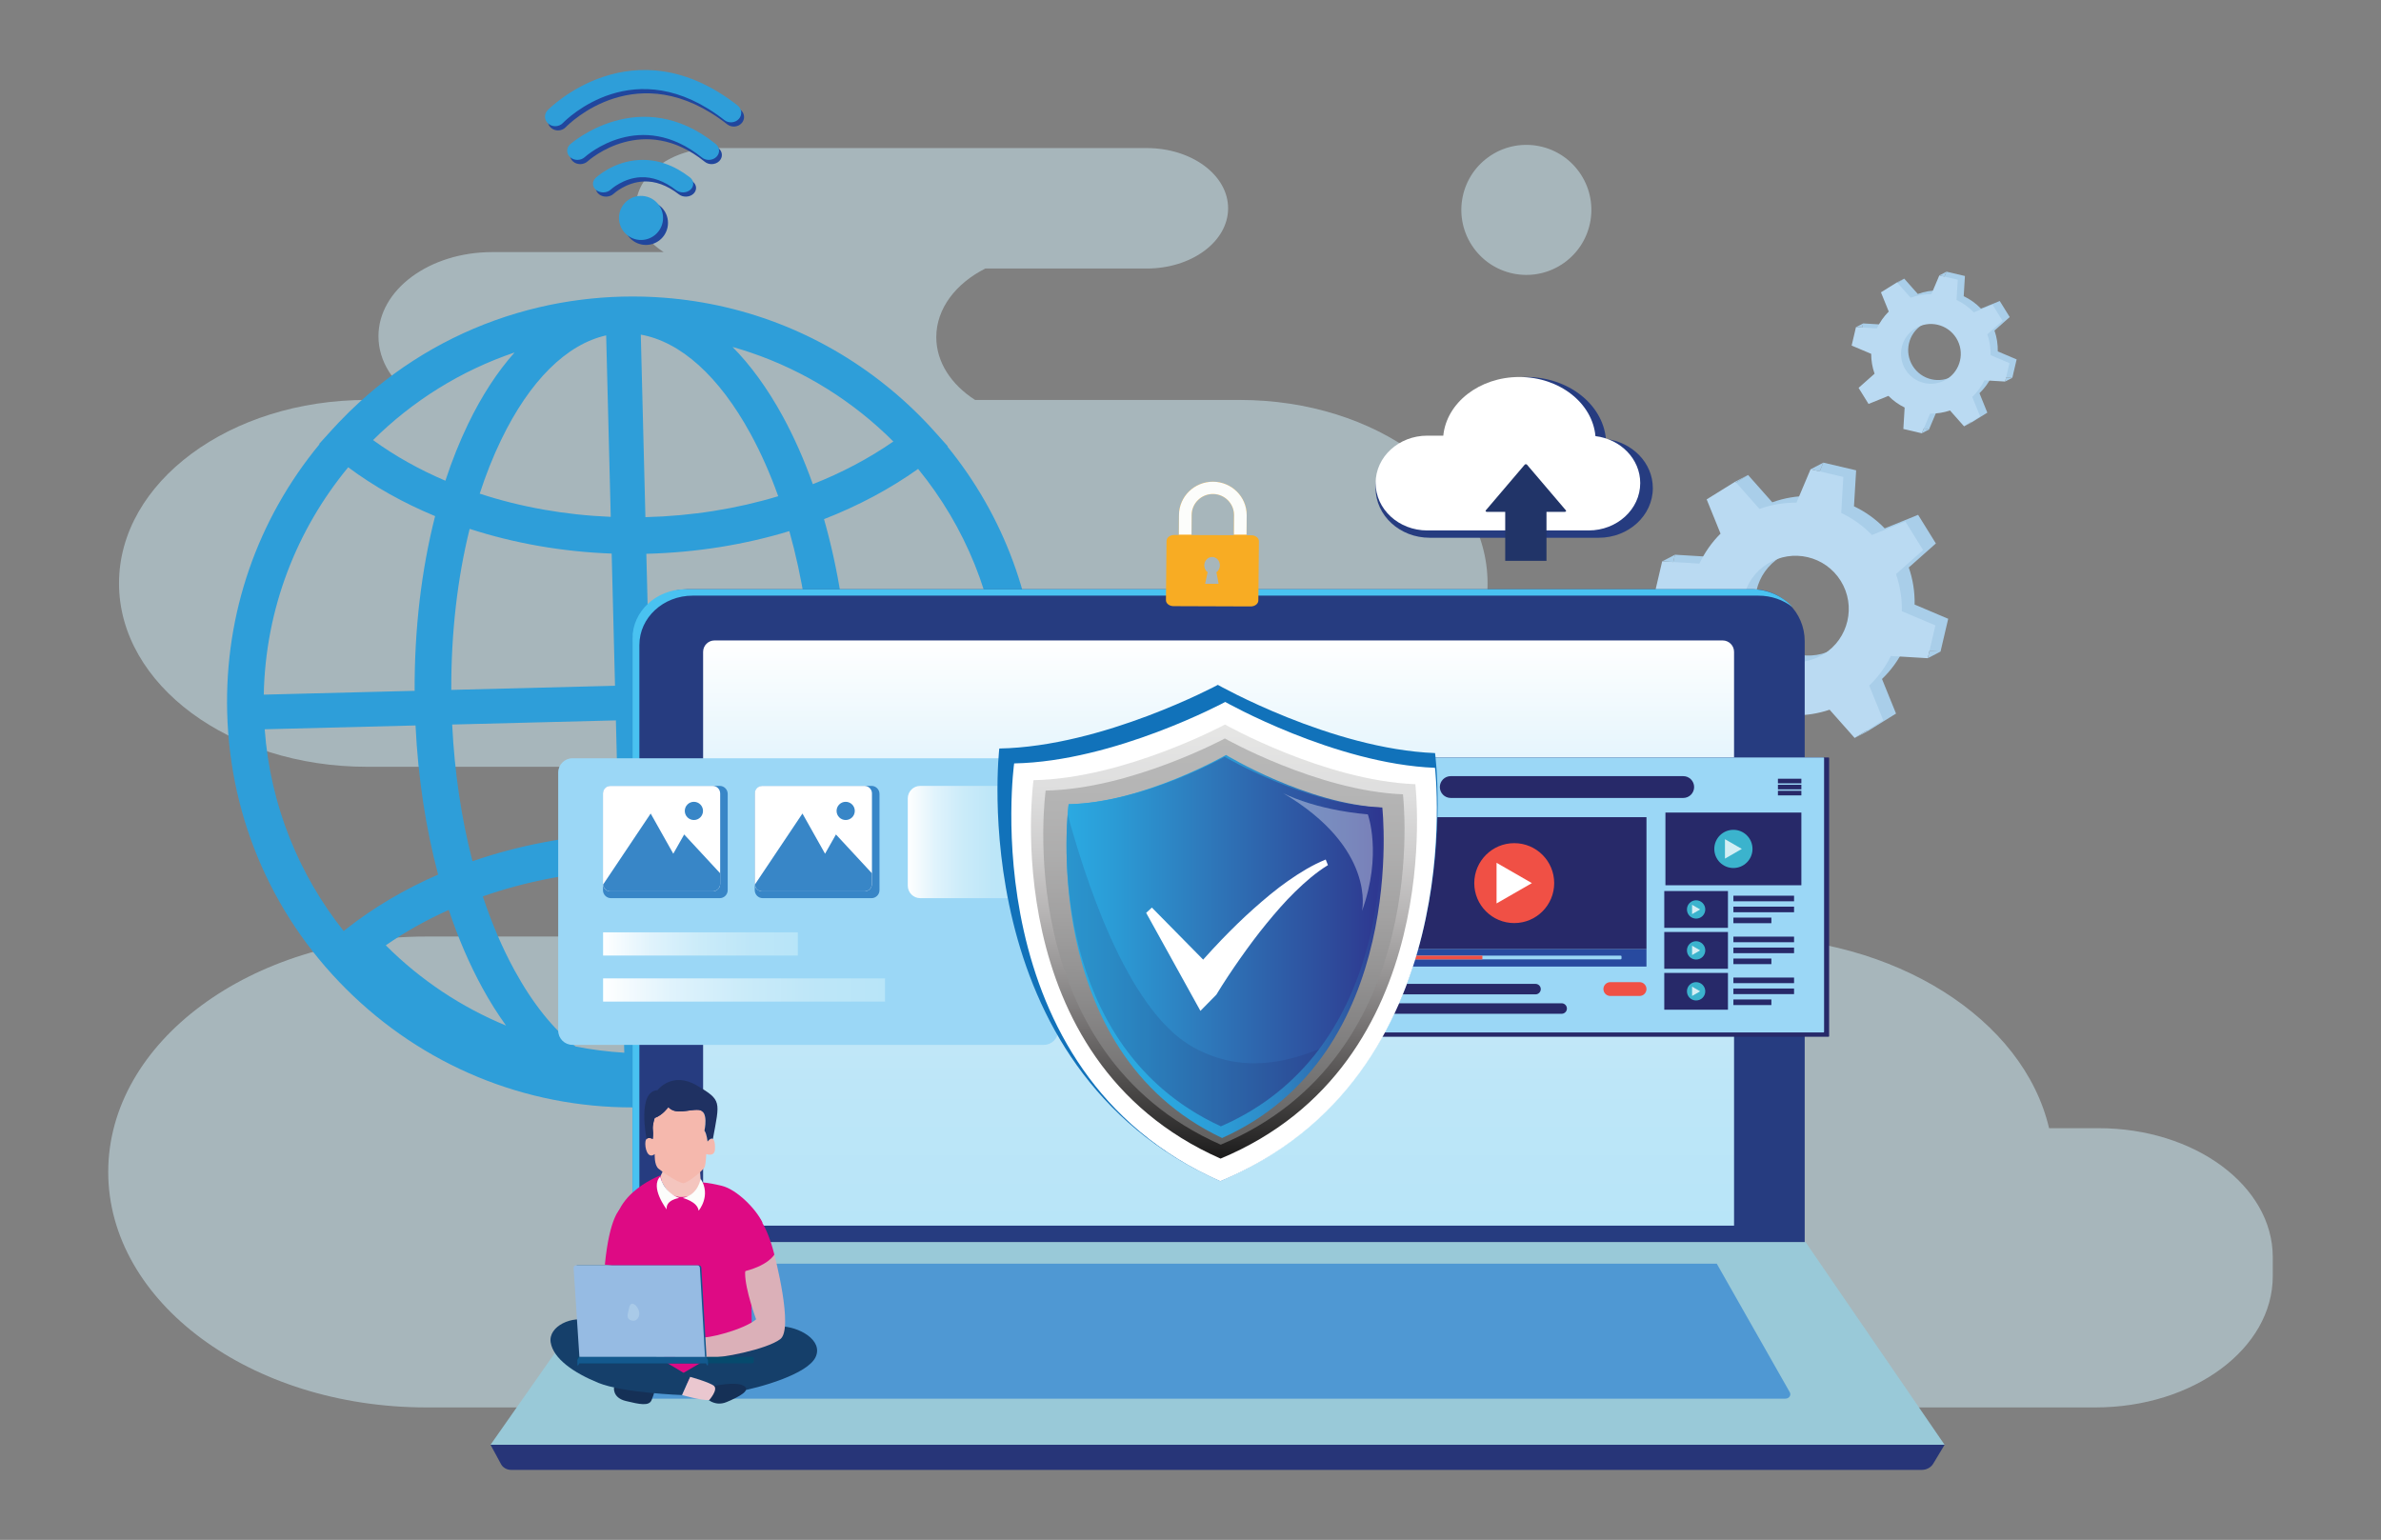 <svg xmlns="http://www.w3.org/2000/svg" xml:space="preserve" id="data-breach-prevention" width="2059.794" height="1332.176" x="0" y="0" enable-background="new 0 0 2000 2000" version="1.1" viewBox="-8.657 445.947 2059.794 1332.176">
  <rect x="-8.657" y="445.947" width="2059.794" height="1332.176" fill="#808080" stroke="none"/>
  <path fill="#a9cee9" d="M1647.67,968.95c0.23-10.74-1.41-21.59-5.05-32.06l23.44-20.79l-15.36-24.77l-28.89,11.72     c-7.77-8.04-16.8-14.45-26.59-19.09l1.87-31.14l-28.37-6.65l-12.21,28.88c-10.73-0.1-21.55,1.67-31.97,5.44l-20.95-23.64     l-24.76,15.36l12.01,29.62c-7.67,7.63-13.8,16.44-18.27,25.94l-32.23-1.94l-6.64,28.38l30.09,12.73     c-0.02,10.27,1.68,20.61,5.2,30.6l-24.61,21.82l15.36,24.77l30.61-12.42c7.36,7.46,15.84,13.47,24.98,17.94l-1.99,33l28.37,6.65     l12.8-30.29c10.28,0.15,20.65-1.43,30.67-4.83l21.65,24.44l24.76-15.36l-12.13-29.91c7.82-7.51,14.1-16.21,18.73-25.63     l31.89,1.92l6.64-28.38L1647.67,968.95z M1580.01,1006.15c-21.6,13.4-49.97,6.75-63.37-14.85c-13.4-21.61-6.76-49.99,14.84-63.39     c21.6-13.4,49.97-6.75,63.37,14.85C1608.26,964.37,1601.61,992.75,1580.01,1006.15z"></path>
  <path fill="#badaf2" d="M1636.61,974.69c0.23-10.74-1.41-21.59-5.05-32.06l23.44-20.79l-15.36-24.77l-28.89,11.72     c-7.77-8.04-16.8-14.45-26.59-19.09l1.87-31.14l-28.37-6.65l-12.21,28.89c-10.73-0.1-21.55,1.67-31.97,5.44l-20.95-23.64     l-24.76,15.36l12.01,29.62c-7.67,7.63-13.8,16.44-18.27,25.94l-32.23-1.94l-6.64,28.38l30.09,12.73     c-0.02,10.27,1.68,20.61,5.2,30.6l-24.61,21.82l15.36,24.77l30.61-12.42c7.36,7.46,15.84,13.47,24.98,17.94l-1.99,32.99     l28.37,6.65l12.8-30.29c10.28,0.15,20.65-1.43,30.67-4.83l21.65,24.44l24.76-15.36l-12.13-29.91     c7.82-7.51,14.1-16.21,18.73-25.64l31.89,1.92l6.64-28.38L1636.61,974.69z M1568.95,1011.9c-21.6,13.4-49.97,6.75-63.37-14.85     c-13.4-21.61-6.76-49.99,14.84-63.39c21.6-13.4,49.97-6.75,63.37,14.85C1597.19,970.11,1590.55,998.49,1568.95,1011.9z"></path>
  <polygon fill="#a9cee9" points="1429.29 931.59 1438.88 932.16 1440.36 925.84"></polygon>
  <polygon fill="#a9cee9" points="1557.67 851.92 1568.73 846.18 1565.52 853.76"></polygon>
  <polygon fill="#a9cee9" points="1492.54 862.6 1503.61 856.86 1493.18 863.33"></polygon>
  <polygon fill="#a9cee9" points="1530.67 1095.03 1541.74 1089.29 1533.88 1087.45"></polygon>
  <polygon fill="#a9cee9" points="1659.04 1015.37 1670.11 1009.62 1660.52 1009.04"></polygon>
  <polygon fill="#a9cee9" points="1595.8 1084.35 1606.86 1078.61 1606.22 1077.88"></polygon>
  <path fill="#a9cee9" d="M1719.61,749.94c0.13-6.03-0.79-12.13-2.84-18.01l13.17-11.68l-8.63-13.91l-16.23,6.59     c-4.36-4.52-9.44-8.12-14.94-10.73l1.05-17.5l-15.94-3.73l-6.86,16.23c-6.03-0.06-12.11,0.94-17.96,3.06l-11.77-13.28     l-13.91,8.63l6.75,16.64c-4.31,4.29-7.75,9.23-10.26,14.57l-18.11-1.09l-3.73,15.94l16.91,7.15c-0.01,5.77,0.95,11.58,2.92,17.19     l-13.82,12.26l8.63,13.91l17.2-6.98c4.14,4.19,8.9,7.57,14.03,10.08l-1.12,18.54l15.94,3.73l7.19-17.02     c5.77,0.08,11.6-0.8,17.23-2.71l12.16,13.73l13.91-8.63l-6.81-16.8c4.39-4.22,7.92-9.11,10.52-14.4l17.91,1.08l3.73-15.94     L1719.61,749.94z M1681.6,770.84c-12.13,7.53-28.07,3.79-35.6-8.34c-7.53-12.14-3.8-28.08,8.34-35.61     c12.13-7.53,28.07-3.79,35.6,8.34C1697.47,747.37,1693.74,763.31,1681.6,770.84z"></path>
  <path fill="#badaf2" d="M1713.4,753.17c0.13-6.03-0.79-12.13-2.84-18.01l13.17-11.68l-8.63-13.91l-16.23,6.59     c-4.36-4.52-9.44-8.12-14.94-10.73l1.05-17.5l-15.94-3.73l-6.86,16.23c-6.03-0.06-12.11,0.94-17.96,3.06l-11.77-13.28     l-13.91,8.63l6.75,16.64c-4.31,4.29-7.75,9.23-10.26,14.57l-18.11-1.09l-3.73,15.94l16.91,7.15c-0.01,5.77,0.94,11.58,2.92,17.19     l-13.83,12.26l8.63,13.91l17.2-6.98c4.14,4.19,8.9,7.57,14.03,10.08l-1.12,18.54l15.94,3.73l7.19-17.02     c5.77,0.08,11.6-0.8,17.23-2.71l12.16,13.73l13.91-8.63l-6.81-16.8c4.39-4.22,7.92-9.11,10.52-14.4l17.91,1.08l3.73-15.94     L1713.4,753.17z M1675.39,774.07c-12.13,7.53-28.07,3.79-35.6-8.34c-7.53-12.14-3.8-28.08,8.34-35.61     c12.13-7.53,28.07-3.79,35.6,8.34C1691.26,750.59,1687.52,766.54,1675.39,774.07z"></path>
  <polygon fill="#a9cee9" points="1596.93 728.95 1602.32 729.28 1603.15 725.73"></polygon>
  <polygon fill="#a9cee9" points="1669.05 684.2 1675.26 680.97 1673.46 685.23"></polygon>
  <polygon fill="#a9cee9" points="1632.46 690.2 1638.68 686.97 1632.82 690.61"></polygon>
  <polygon fill="#a9cee9" points="1653.89 820.77 1660.1 817.55 1655.69 816.51"></polygon>
  <polygon fill="#a9cee9" points="1726 776.02 1732.22 772.79 1726.83 772.47"></polygon>
  <polygon fill="#a9cee9" points="1690.47 814.77 1696.69 811.54 1696.33 811.14"></polygon>
  <g>
    <path fill="#ceecf7" d="M94.3,950.63L94.3,950.63c0-87.64,96-158.69,214.42-158.69h44.07c-20.84-13.35-34.05-33.06-34.05-55.07v0      c0-40.22,44.06-72.83,98.4-72.83h148.38c-14.74-9.39-24.11-23.27-24.11-38.79c0-28.28,30.98-51.21,69.19-51.21h372.77      c38.88,0,70.41,23.33,70.41,52.11c0,28.78-31.52,52.11-70.41,52.11H843.75c-25.61,12.93-42.43,34.7-42.43,59.37v0      c0,21.7,13.03,41.14,33.58,54.31h228.91c118.42,0,214.42,71.05,214.42,158.69l0,0c0,87.64-96,158.69-214.42,158.69h303.66      c54.79,0,99.21,32.87,99.21,73.42s-44.42,73.42-99.21,73.42h130.18c133.51,0,244.34,71.64,266.34,165.79h42.79      c83.25,0,150.73,49.94,150.73,111.55v16.48c0,62.71-68.69,113.55-153.43,113.55h-314.67H459.59h-99.4      c-152,0-275.22-91.19-275.22-203.69v0c0-112.49,123.22-203.69,275.22-203.69h487.96c-54.79,0-99.21-32.87-99.21-73.42      s44.42-73.42,99.21-73.42H308.72C190.3,1109.31,94.3,1038.27,94.3,950.63z" opacity=".5"></path>
    <circle cx="1311.79" cy="627.51" r="56.25" fill="#ceecf7" opacity=".5" transform="rotate(-35.783 1311.813 627.528)"></circle>
  </g>
  <path fill="#2e9ed9" d="M821.3,1260.78c45.96-62.36,69.83-137.74,67.84-216.43c-1.98-78.43-29.45-152.27-78.2-212.12l0.3-0.23   l-10.77-12.03c-1.18-1.32-2.36-2.62-3.56-3.93c-1.1-1.19-2.2-2.38-3.31-3.56c-0.77-0.82-1.55-1.63-2.33-2.44   c-1.46-1.51-2.92-3.02-4.4-4.5c-0.38-0.38-0.75-0.75-1.13-1.12c-1.7-1.69-3.41-3.35-5.13-5c-0.15-0.14-0.29-0.29-0.44-0.43   c-0.06-0.05-0.11-0.1-0.17-0.16c-1.85-1.75-3.71-3.48-5.59-5.18c-0.37-0.34-0.73-0.67-1.1-1c-1.71-1.54-3.43-3.06-5.16-4.56   c-0.64-0.56-1.28-1.11-1.93-1.66c-1.48-1.26-2.96-2.51-4.46-3.75c-1.06-0.87-2.12-1.73-3.18-2.59c-0.36-0.29-0.72-0.57-1.08-0.86   c-56.87-45.61-125.68-72.03-198.48-76.18c-0.25-0.02-0.5-0.03-0.74-0.05c-1.42-0.08-2.84-0.15-4.26-0.21   c-1.89-0.08-3.78-0.15-5.67-0.2c-0.88-0.02-1.77-0.04-2.65-0.06c-2.27-0.05-4.55-0.07-6.83-0.08c-0.46,0-0.92,0-1.38,0.01   c-2.58,0.01-5.17,0.04-7.76,0.1c-0.03,0-0.07,0-0.1,0c-2.99,0.08-5.97,0.19-8.95,0.34c-1.07,0.06-2.14,0.14-3.22,0.2   c-1.88,0.11-3.76,0.22-5.64,0.36c-1.38,0.11-2.76,0.24-4.14,0.36c-1.56,0.14-3.13,0.26-4.69,0.42c-1.45,0.15-2.89,0.32-4.33,0.48   c-1.5,0.17-3,0.33-4.49,0.52c-1.39,0.18-2.76,0.37-4.14,0.56c-1.57,0.21-3.14,0.42-4.7,0.66c-1.23,0.19-2.45,0.39-3.68,0.59   c-1.75,0.28-3.49,0.57-5.23,0.87c-0.99,0.18-1.98,0.37-2.97,0.55c-2.01,0.38-4.02,0.76-6.02,1.17c-0.68,0.14-1.37,0.29-2.05,0.43   c-2.36,0.5-4.72,1.02-7.07,1.57c-0.3,0.07-0.6,0.14-0.9,0.21c-51.54,12.13-99.49,35.77-140.74,69.58   c-0.06,0.05-0.12,0.09-0.17,0.14c-1.45,1.19-2.87,2.4-4.3,3.61c-0.85,0.72-1.71,1.42-2.54,2.15c-0.66,0.57-1.31,1.16-1.96,1.73   c-1.56,1.37-3.13,2.74-4.66,4.14c-0.03,0.03-0.06,0.05-0.09,0.08c-6.39,5.81-12.58,11.86-18.58,18.17   c-0.03,0.03-0.06,0.05-0.08,0.08c-1.05,1.1-2.07,2.23-3.1,3.34c-0.87,0.94-1.75,1.86-2.61,2.81l-0.13,0.15   c-0.08,0.08-0.15,0.17-0.23,0.25l-10.79,11.91l0.3,0.25c-53.81,65.15-82.03,146.55-79.87,231.84   c2.37,93.66,41.07,180.79,108.97,245.35c67.9,64.55,156.88,98.8,250.54,96.44c93.66-2.37,180.79-41.07,245.35-108.97   c8.04-8.46,15.61-17.24,22.7-26.32l6.56-7.25L821.3,1260.78z M631.22,747.92c0.71,0.22,1.41,0.42,2.12,0.64   c2.38,0.74,4.75,1.51,7.11,2.31c0.01,0,0.02,0.01,0.03,0.01c47.02,15.92,89.25,42.54,123.69,77.02   c-21.11,14.63-44.52,26.99-69.65,36.91c-7.53-21.14-16.29-40.94-26.19-59.03c-13.05-23.84-27.6-43.81-43.24-59.66   c0.32,0.09,0.64,0.17,0.96,0.26C627.78,746.88,629.5,747.4,631.22,747.92z M726.22,1034.08c-2.28-49.05-9.82-96.22-22.03-139.02   c29.48-11.46,56.87-26.02,81.4-43.45c40.44,49.46,66.4,111.32,71.15,179.18L726.22,1034.08z M705.82,1226.68   c25.38,10.19,48.84,22.95,69.65,38.08c-35.16,34.99-77.08,60.76-123.01,76.09c10.19-13.64,19.63-29.37,28.2-47.09   C690.58,1273.24,698.99,1250.72,705.82,1226.68z M652.11,1279.96c-16.27,33.66-35.61,58.77-56.68,74.23   c-11.2,1.55-22.55,2.52-34.02,2.9l-4.02-159.08c41.38,0.55,81.51,6.78,118.5,18.1C669.46,1239.07,661.51,1260.51,652.11,1279.96z    M325.09,1263.75c16.8-11.67,35.05-21.89,54.47-30.6c8.15,24.33,17.89,47,29.1,67.48c6.47,11.82,13.31,22.67,20.47,32.56   C390.57,1317.3,355.16,1293.85,325.09,1263.75z M436.47,1285.41c-10.59-19.34-19.77-40.84-27.43-63.99   c36.71-12.85,76.72-20.63,118.37-22.82l4,158.07c-14.21-0.86-28.27-2.66-42.09-5.37C470.28,1336.62,452.35,1314.42,436.47,1285.41z    M545.69,735.44c34.45,6.15,67.64,35.92,94.82,85.56c9.08,16.6,17.13,34.78,24.07,54.23c-35.98,10.9-74.76,17.1-114.9,18.11l0,0   L545.69,735.44z M515.73,736.09l3.97,156.99c-39.7-1.63-78.06-8.49-113.36-20.08c5.36-16.48,11.54-32.07,18.54-46.55   C449.62,775.26,481.45,743.79,515.73,736.09z M520.5,924.86l2.89,114.35l-141.65,3.58c-0.16-49.28,5.31-96.67,15.9-139.33   C436.04,915.93,477.6,923.27,520.5,924.86z M524.15,1069.17l2.47,97.74c-44.39,2.25-87.13,10.47-126.53,24.09   c-9.53-36.73-15.53-76.7-17.57-118.25L524.15,1069.17z M556.58,1166.3l-2.47-97.89l141.14-3.57c0.06,42.16-4.02,82.9-11.88,120.47   C643.62,1173.33,600.7,1166.78,556.58,1166.3z M553.35,1038.45l-2.87-113.41l0,0c43.13-1.09,84.88-7.81,123.71-19.62   c11.21,39.77,18.16,83.67,20.33,129.46L553.35,1038.45z M436.51,750.87c-14.83,16.62-28.35,37.3-40.18,61.78   c-7.41,15.34-13.98,31.81-19.68,49.17c-22.68-9.68-43.72-21.45-62.58-35.16C348.18,792.85,389.9,766.63,436.51,750.87z    M367.75,892.45c-11.83,46.33-17.93,97.77-17.71,151.14l-130.51,3.3c1.44-74.38,28.56-142.88,73.04-196.68   C315.04,866.92,340.36,881.09,367.75,892.45z M350.82,1073.55c2.19,45.29,8.86,88.94,19.56,129.02   c-28.78,12.53-55.34,28.14-78.89,46.58l-2.85,2.23c-38.63-48.58-63.45-108.71-68.31-174.54L350.82,1073.55z M713.56,1195.69   c8.91-41.07,13.5-85.63,13.4-131.65l130.49-3.3c-1.54,66.99-23.95,129.15-61.06,180.05   C771.81,1222.6,743.86,1207.46,713.56,1195.69z"></path>
  <g>
    <polygon fill="#99c9d8" points="415.7 1695.84 1673.6 1695.84 1553.31 1520.46 538.61 1520.46"></polygon>
    <path fill="#273578" d="M415.7,1695.84l9.12,16.84c1.62,2.99,5.01,4.89,8.74,4.89H1653.8c4.14,0,7.94-2.03,9.9-5.27l9.9-16.45H415.7z    "></path>
    <path fill="#263c80" d="M1552.58,1520.46H538.49v-516.99c0-26.38,21.38-47.76,47.76-47.76h921.48c24.77,0,44.85,20.08,44.85,44.85    V1520.46z"></path>
    <path fill="#49c2f1" d="M544.48,1003.84c0-23.52,20.61-42.59,46.03-42.59h922.03c11.19,0,21.43,3.7,29.41,9.84    c-8.44-9.39-21.16-15.38-35.39-15.38H584.52c-25.42,0-46.03,19.07-46.03,42.59v522.16h5.98V1003.84z"></path>
    <linearGradient id="SVGID_1_" x1="1045.534" x2="1045.534" y1="1000" y2="1506.266" gradientUnits="userSpaceOnUse">
      <stop offset="0" stop-color="#fff"></stop>
      <stop offset=".243" stop-color="#e0f3fc"></stop>
      <stop offset=".504" stop-color="#caebf9"></stop>
      <stop offset=".759" stop-color="#bde6f8"></stop>
      <stop offset="1" stop-color="#b8e5f8"></stop>
    </linearGradient>
    <path fill="url(#SVGID_1_)" d="M1491.47,1506.27H599.6v-496.38c0-5.46,4.43-9.89,9.89-9.89h872.09c5.46,0,9.89,4.43,9.89,9.89V1506.27z"></path>
    <path fill="#4f98d3" d="M1539.69,1650.41l-63.2-111.26H614.74l-64.55,111.23c-1.47,2.54,0.6,5.56,3.81,5.56h981.88    C1539.06,1655.94,1541.13,1652.95,1539.69,1650.41z"></path>
  </g>
  <g>
    <path fill="#9bd7f6" d="M894.38,1349.87H486.6c-6.83,0-12.36-5.54-12.36-12.36v-223.22c0-6.83,5.54-12.36,12.36-12.36h407.78    c6.83,0,12.36,5.53,12.36,12.36v223.22C906.74,1344.34,901.21,1349.87,894.38,1349.87z"></path>
    <path fill="#3886c7" d="M613.94,1222.96H519.9c-3.83,0-6.94-3.11-6.94-6.94v-83.25c0-3.83,3.11-6.94,6.94-6.94h94.04     c3.83,0,6.94,3.11,6.94,6.94v83.25C620.88,1219.86,617.77,1222.96,613.94,1222.96z"></path>
    <path fill="#fff" d="M607.84,1217.1h-88.36c-3.6,0-6.52-2.92-6.52-6.52v-78.22c0-3.6,2.92-6.52,6.52-6.52h88.36     c3.6,0,6.52,2.92,6.52,6.52v78.22C614.36,1214.18,611.44,1217.1,607.84,1217.1z"></path>
    <path fill="#3886c7" d="M583.22,1167.85l-9.42,16.66l-19.56-34.77l-41.16,61.45c0.32,3.3,3.01,5.91,6.4,5.91h88.36     c3.6,0,6.52-2.92,6.52-6.52v-9.12L583.22,1167.85z"></path>
    <circle cx="591.63" cy="1147.48" r="7.88" fill="#3886c7"></circle>
    <path fill="#3886c7" d="M745.25,1222.96H651.2c-3.83,0-6.94-3.11-6.94-6.94v-83.25c0-3.83,3.11-6.94,6.94-6.94h94.05     c3.83,0,6.94,3.11,6.94,6.94v83.25C752.19,1219.86,749.08,1222.96,745.25,1222.96z"></path>
    <path fill="#fff" d="M739.15,1217.1h-88.36c-3.6,0-6.52-2.92-6.52-6.52v-78.22c0-3.6,2.92-6.52,6.52-6.52h88.36     c3.6,0,6.52,2.92,6.52,6.52v78.22C745.67,1214.18,742.75,1217.1,739.15,1217.1z"></path>
    <path fill="#3886c7" d="M714.52,1167.85l-9.42,16.66l-19.56-34.77l-41.16,61.45c0.32,3.3,3.01,5.91,6.4,5.91h88.36     c3.6,0,6.52-2.92,6.52-6.52v-9.12L714.52,1167.85z"></path>
    <circle cx="722.94" cy="1147.48" r="7.88" fill="#3886c7"></circle>
    <linearGradient id="SVGID_00000013901984397449559120000013188223258634508431_" x1="513.082" x2="681.55" y1="1262.563" y2="1262.563" gradientUnits="userSpaceOnUse">
      <stop offset="0" stop-color="#fff"></stop>
      <stop offset=".243" stop-color="#e0f3fc"></stop>
      <stop offset=".504" stop-color="#caebf9"></stop>
      <stop offset=".759" stop-color="#bde6f8"></stop>
      <stop offset="1" stop-color="#b8e5f8"></stop>
    </linearGradient>
    <rect width="168.47" height="20.08" x="513.08" y="1252.52" fill="url(#SVGID_00000013901984397449559120000013188223258634508431_)"></rect>
    <linearGradient id="SVGID_00000121998147717640952340000003370141276190784407_" x1="513.082" x2="756.976" y1="1302.399" y2="1302.399" gradientUnits="userSpaceOnUse">
      <stop offset="0" stop-color="#fff"></stop>
      <stop offset=".243" stop-color="#e0f3fc"></stop>
      <stop offset=".504" stop-color="#caebf9"></stop>
      <stop offset=".759" stop-color="#bde6f8"></stop>
      <stop offset="1" stop-color="#b8e5f8"></stop>
    </linearGradient>
    <rect width="243.89" height="20.08" x="513.08" y="1292.36" fill="url(#SVGID_00000121998147717640952340000003370141276190784407_)"></rect>
    <linearGradient id="SVGID_00000152944708883096940530000018344575926285063575_" x1="776.668" x2="873.797" y1="1174.4" y2="1174.4" gradientUnits="userSpaceOnUse">
      <stop offset="0" stop-color="#fff"></stop>
      <stop offset=".243" stop-color="#e0f3fc"></stop>
      <stop offset=".504" stop-color="#caebf9"></stop>
      <stop offset=".759" stop-color="#bde6f8"></stop>
      <stop offset="1" stop-color="#b8e5f8"></stop>
    </linearGradient>
    <path fill="url(#SVGID_00000152944708883096940530000018344575926285063575_)" d="M863,1222.96h-75.53    c-5.97,0-10.8-4.84-10.8-10.8v-75.53c0-5.97,4.84-10.8,10.8-10.8H863c5.97,0,10.8,4.84,10.8,10.8v75.53    C873.8,1218.13,868.96,1222.96,863,1222.96z"></path>
  </g>
  <g>
    <path fill="#272969" d="M1573.21,1342.86h-405.43c-0.29,0-0.52-0.23-0.52-0.52v-240.57c0-0.29,0.23-0.52,0.52-0.52h405.43    c0.29,0,0.52,0.23,0.52,0.52v240.57C1573.73,1342.63,1573.49,1342.86,1573.21,1342.86z"></path>
    <path fill="#9bd7f6" d="M1568.83,1339.11h-401.06c-0.28,0-0.52-0.23-0.52-0.52v-236.83c0-0.28,0.23-0.51,0.52-0.51h401.06    c0.28,0,0.52,0.23,0.52,0.51v236.84C1569.34,1338.88,1569.11,1339.11,1568.83,1339.11z"></path>
    <polygon fill="#284a9f" points="1415.7 1266.98 1186.89 1266.98 1186.89 1266.98 1186.89 1282.14 1186.89 1282.14 1415.7 1282.14 1415.7 1266.98"></polygon>
    <polygon fill="#272969" points="1415.7 1266.98 1186.89 1266.98 1186.89 1266.98 1186.89 1152.89 1186.89 1152.89 1415.7 1152.89 1415.7 1266.98"></polygon>
    <path fill="#f05045" d="M1335.87,1209.94c0,19.09-15.48,34.57-34.57,34.57c-19.09,0-34.57-15.48-34.57-34.57     c0-19.09,15.48-34.57,34.57-34.57C1320.39,1175.36,1335.87,1190.84,1335.87,1209.94z"></path>
    <polygon fill="#fff" points="1286.01 1192.36 1286.01 1227.52 1316.57 1209.94"></polygon>
    <path fill="#f4fbfd" d="M1203.01,1278.25h-9.64c-0.22,0-0.39-0.18-0.39-0.39v-6.6c0-0.22,0.18-0.39,0.39-0.39h9.64     c0.22,0,0.39,0.18,0.39,0.39v6.6C1203.4,1278.08,1203.23,1278.25,1203.01,1278.25z"></path>
    <circle cx="1198.19" cy="1274.56" r="2.37" fill="#f4fbfd"></circle>
    <polygon fill="#284a9f" points="1196.78 1272.94 1196.78 1276.18 1199.6 1274.56"></polygon>
    <polygon fill="#272969" points="1549.7 1211.8 1432.1 1211.8 1432.1 1211.8 1432.1 1148.9 1432.1 1148.9 1549.7 1148.9 1549.7 1211.8"></polygon>
    <path fill="#3bb3cd" d="M1507.42,1180.35c0,9.12-7.4,16.52-16.52,16.52c-9.12,0-16.52-7.4-16.52-16.52     c0-9.12,7.4-16.52,16.52-16.52C1500.03,1163.83,1507.42,1171.23,1507.42,1180.35z"></path>
    <polygon fill="#d3eef4" points="1483.6 1171.95 1483.6 1188.75 1498.2 1180.35"></polygon>
    <polygon fill="#272969" points="1486.19 1248.64 1431.11 1248.64 1431.1 1248.64 1431.1 1216.8 1431.11 1216.8 1486.19 1216.8 1486.19 1248.64"></polygon>
    <path fill="#3bb3cd" d="M1466.57,1232.72c0,4.38-3.55,7.93-7.93,7.93c-4.38,0-7.93-3.55-7.93-7.93c0-4.38,3.55-7.93,7.93-7.93     C1463.02,1224.79,1466.57,1228.34,1466.57,1232.72z"></path>
    <polygon fill="#d3eef4" points="1455.15 1228.69 1455.15 1236.75 1462.15 1232.72"></polygon>
    <rect width="52.48" height="4.84" x="1490.9" y="1220.83" fill="#272969"></rect>
    <rect width="52.48" height="4.84" x="1490.9" y="1230.3" fill="#272969"></rect>
    <rect width="32.86" height="4.84" x="1490.9" y="1239.78" fill="#272969"></rect>
    <polygon fill="#272969" points="1486.19 1284.05 1431.11 1284.05 1431.1 1284.05 1431.1 1252.21 1431.11 1252.21 1486.19 1252.21 1486.19 1284.05"></polygon>
    <path fill="#3bb3cd" d="M1466.57,1268.13c0,4.38-3.55,7.93-7.93,7.93c-4.38,0-7.93-3.55-7.93-7.93c0-4.38,3.55-7.93,7.93-7.93     C1463.02,1260.21,1466.57,1263.76,1466.57,1268.13z"></path>
    <polygon fill="#d3eef4" points="1455.15 1264.1 1455.15 1272.16 1462.15 1268.13"></polygon>
    <g>
      <rect width="52.48" height="4.84" x="1490.9" y="1256.24" fill="#272969"></rect>
      <rect width="52.48" height="4.84" x="1490.9" y="1265.71" fill="#272969"></rect>
      <rect width="32.86" height="4.84" x="1490.9" y="1275.19" fill="#272969"></rect>
    </g>
    <g>
      <polygon fill="#272969" points="1486.19 1319.46 1431.11 1319.46 1431.1 1319.46 1431.1 1287.63 1431.11 1287.63 1486.19 1287.63 1486.19 1319.46"></polygon>
      <path fill="#3bb3cd" d="M1466.57,1303.54c0,4.38-3.55,7.93-7.93,7.93c-4.38,0-7.93-3.55-7.93-7.93c0-4.38,3.55-7.93,7.93-7.93     C1463.02,1295.62,1466.57,1299.17,1466.57,1303.54z"></path>
      <polygon fill="#d3eef4" points="1455.15 1299.52 1455.15 1307.57 1462.15 1303.54"></polygon>
    </g>
    <g>
      <rect width="52.48" height="4.84" x="1490.9" y="1291.65" fill="#272969"></rect>
      <rect width="52.48" height="4.84" x="1490.9" y="1301.13" fill="#272969"></rect>
      <rect width="32.86" height="4.84" x="1490.9" y="1310.6" fill="#272969"></rect>
    </g>
    <path fill="#9bd7f6" d="M1393.33,1275.9h-184.07c-0.43,0-0.79-0.35-0.79-0.79v-1.67c0-0.43,0.35-0.79,0.79-0.79h184.07    c0.43,0,0.79,0.35,0.79,0.79v1.67C1394.11,1275.55,1393.76,1275.9,1393.33,1275.9z"></path>
    <path fill="#272969" d="M1319.73 1306.18h-128.3c-2.5 0-4.53-2.03-4.53-4.53l0 0c0-2.5 2.03-4.53 4.53-4.53h128.3c2.5 0 4.53 2.03 4.53 4.53l0 0C1324.26 1304.15 1322.23 1306.18 1319.73 1306.18zM1342.34 1322.97h-150.92c-2.5 0-4.53-2.03-4.53-4.53l0 0c0-2.5 2.03-4.53 4.53-4.53h150.92c2.5 0 4.53 2.03 4.53 4.53l0 0C1346.87 1320.94 1344.84 1322.97 1342.34 1322.97z"></path>
    <path fill="#f05045" d="M1409.72 1307.57h-25.29c-3.3 0-5.98-2.68-5.98-5.98l0 0c0-3.3 2.68-5.98 5.98-5.98h25.29c3.3 0 5.98 2.68 5.98 5.98l0 0C1415.7 1304.9 1413.02 1307.57 1409.72 1307.57zM1214.69 1136.27h-18.37c-5.21 0-9.44-4.23-9.44-9.44l0 0c0-5.21 4.23-9.44 9.44-9.44h18.37c5.21 0 9.44 4.22 9.44 9.44l0 0C1224.13 1132.04 1219.91 1136.27 1214.69 1136.27z"></path>
    <path fill="#272969" d="M1447.49,1136.27h-201.1c-5.21,0-9.44-4.22-9.44-9.44v0c0-5.21,4.22-9.44,9.44-9.44h201.1    c5.21,0,9.44,4.22,9.44,9.44v0C1456.93,1132.04,1452.7,1136.27,1447.49,1136.27z"></path>
    <g>
      <rect width="20.28" height="3.99" x="1529.42" y="1119.64" fill="#272969"></rect>
      <rect width="20.28" height="3.99" x="1529.42" y="1124.85" fill="#272969"></rect>
      <rect width="20.28" height="3.99" x="1529.42" y="1130.06" fill="#272969"></rect>
    </g>
    <path fill="#f05045" d="M1273.74,1275.9h-64.54c-0.4,0-0.73-0.33-0.73-0.73v-1.78c0-0.4,0.33-0.73,0.73-0.73h64.54V1275.9z"></path>
  </g>
  <g>
    <path fill="#f8ac23" d="M1073.9,909.02l-4.19-0.02l0.12-17.29c0.11-15.92-12.93-28.94-29.07-29.04    c-16.14-0.09-29.37,12.78-29.48,28.7l-0.12,17.41l-4.04-0.02c-3.64-0.01-6.61,2.3-6.63,5.17l-0.49,51.2    c-0.03,2.87,2.9,5.2,6.53,5.22l66.78,0.24c3.64,0.01,6.61-2.3,6.63-5.17l0.49-51.2C1080.47,911.37,1077.54,909.03,1073.9,909.02z     M1040.7,873.31c10.1,0.06,18.27,8.29,18.2,18.34l-0.12,17.31l-36.66-0.13l0.13-17.39    C1022.31,881.39,1030.59,873.26,1040.7,873.31z M1045.59,951.03l-11.68-0.04l2.13-9.99c-1.76-1.31-2.91-3.51-2.88-5.99    c0.04-4,3.09-7.23,6.82-7.22c3.72,0.01,6.72,3.27,6.68,7.27c-0.02,2.48-1.21,4.67-3,5.97L1045.59,951.03z"></path>
    <path fill="#fcfdfb" d="M1040.77,862.68c-16.14-0.09-29.37,12.78-29.48,28.7l-0.12,17.11h10.95l0.12-17.05    c0.07-10.05,8.35-18.18,18.46-18.12c10.1,0.06,18.27,8.29,18.2,18.34l-0.12,16.83h10.95l0.12-16.77    C1069.95,875.8,1056.91,862.77,1040.77,862.68z"></path>
  </g>
  <g>
    <path fill="#263c80" d="M1380.62,825.68c-2.73-29.97-32.55-53.59-68.97-53.59c-36.25,0-65.97,23.39-68.93,53.16h-14.56    c-25.84,0-46.78,19.23-46.78,42.96l0,0c0,23.72,20.95,42.96,46.78,42.96h146.26c25.84,0,46.78-19.23,46.78-42.96l0,0    C1421.21,846.42,1403.52,828.47,1380.62,825.68z"></path>
    <path fill="#fff" d="M1371.56,823.24c-2.6-28.61-31.07-51.15-65.83-51.15c-34.6,0-62.97,22.33-65.8,50.75h-13.89    c-24.66,0-44.65,18.36-44.65,41l0,0c0,22.64,19.99,41,44.65,41h139.61c24.66,0,44.65-18.36,44.65-41l0,0    C1410.3,843.04,1393.42,825.9,1371.56,823.24z"></path>
    <path fill="#213468" d="M1310.35,847.95l-33.66,39.52c-0.48,0.57,0.08,1.3,1,1.3h67.31c0.92,0,1.49-0.73,1-1.3l-33.66-39.52       C1311.89,847.41,1310.81,847.41,1310.35,847.95z"></path>
    <rect width="35.7" height="46.95" x="1293.5" y="884.18" fill="#213468"></rect>
  </g>
  <g>
    <path fill="#1172ba" d="M1232.81,1097.45c-89.75-3.52-187.91-59.01-187.91-59.01s-99.26,53.41-189.07,55.05     c0,0-31.94,275.68,191.21,374.32C1269.34,1373.16,1232.81,1097.45,1232.81,1097.45z"></path>
    <path fill="#fff" d="M1232.75,1110.2c-86.68-3.4-181.47-56.99-181.47-56.99s-95.87,51.59-182.6,53.17     c0,0-37.15,266.17,178.37,361.44C1264.46,1377.09,1232.75,1110.2,1232.75,1110.2z"></path>
    <linearGradient id="SVGID_00000023964971525291332630000010512467836701392299_" x1="1119.424" x2="1119.424" y1="1257.059" y2="1632.621" gradientTransform="rotate(.596 18800.996 -5399.772)" gradientUnits="userSpaceOnUse">
      <stop offset="0" stop-color="#e6e6e5"></stop>
      <stop offset=".158" stop-color="#dedede"></stop>
      <stop offset=".301" stop-color="#cecdcd"></stop>
      <stop offset=".439" stop-color="#b6b4b4"></stop>
      <stop offset=".573" stop-color="#969494"></stop>
      <stop offset=".705" stop-color="#726f6f"></stop>
      <stop offset=".834" stop-color="#4d4b4a"></stop>
      <stop offset=".96" stop-color="#282727"></stop>
      <stop offset="1" stop-color="#1a1a1a"></stop>
    </linearGradient>
    <path fill="url(#SVGID_00000023964971525291332630000010512467836701392299_)" d="M1215.73,1124.37     c-78.64-3.08-164.65-51.62-164.65-51.62s-86.98,46.72-165.66,48.15c0,0-33.7,241.08,161.83,327.37     C1244.5,1366.11,1215.73,1124.37,1215.73,1124.37z"></path>
    <path fill="#939393" d="M1205.03,1133.12c-73.59-2.88-154.07-48.3-154.07-48.3s-81.39,43.72-155.02,45.06     c0,0-31.53,225.59,151.43,306.34C1231.95,1359.32,1205.03,1133.12,1205.03,1133.12z" opacity=".54"></path>
    <linearGradient id="SVGID_00000124154009304645401550000007847232157735142072_" x1="913.988" x2="1188.364" y1="1264.768" y2="1264.768" gradientUnits="userSpaceOnUse">
      <stop offset="0" stop-color="#2baae2"></stop>
      <stop offset=".236" stop-color="#2ba9e0"></stop>
      <stop offset=".381" stop-color="#2ba3dc"></stop>
      <stop offset=".502" stop-color="#2c9bd5"></stop>
      <stop offset=".61" stop-color="#2d8ecb"></stop>
      <stop offset=".709" stop-color="#2e7fbf"></stop>
      <stop offset=".801" stop-color="#2e6eb2"></stop>
      <stop offset=".888" stop-color="#2e5aa4"></stop>
      <stop offset=".969" stop-color="#2e4295"></stop>
      <stop offset="1" stop-color="#2e3690"></stop>
    </linearGradient>
    <path fill="url(#SVGID_00000124154009304645401550000007847232157735142072_)" d="M1187.18,1144.53     c-64.6-2.67-135.22-45.45-135.22-45.45s-71.48,41.28-136.12,42.6c0,0-27.83,212.76,132.74,288.78     C1210.66,1357.82,1187.18,1144.53,1187.18,1144.53z"></path>
    <linearGradient id="SVGID_00000084505735564939688690000008954118149865812927_" x1="914" x2="1186.089" y1="1260.516" y2="1260.516" gradientUnits="userSpaceOnUse">
      <stop offset="0" stop-color="#2baae2"></stop>
      <stop offset=".145" stop-color="#2b9cd6"></stop>
      <stop offset=".452" stop-color="#2e78ba"></stop>
      <stop offset=".892" stop-color="#2e4597"></stop>
      <stop offset="1" stop-color="#2e3690"></stop>
    </linearGradient>
    <path fill="url(#SVGID_00000084505735564939688690000008954118149865812927_)" d="M1184.91,1144.56     c-64.06-2.59-134.11-43.88-134.11-43.88s-70.87,39.81-134.98,41.05c0,0-27.54,205.24,131.71,278.62     C1208.25,1350.33,1184.91,1144.56,1184.91,1144.56z"></path>
    <path fill="#272361" d="M1132.6,1353.5c-25.7,10.3-66.02,22.44-109.3-1.75c-58.98-32.97-95.14-153.27-108.34-201.3     c-3.1,39.87-7.06,205.55,132.57,269.89C1085.03,1404.01,1112.51,1380.28,1132.6,1353.5z" opacity=".15"></path>
    <path fill="#fff" d="M1101.22,1132.02c0,0,26.33,14.31,73.42,18.45c0,0,12.66,34.43-5.06,83.72     C1169.58,1234.19,1182.24,1179.83,1101.22,1132.02z" opacity=".36"></path>
    <path fill="#fff" d="M1138.21,1189.55c-11.56,4.66-22.35,11.32-32.71,18.58c-10.4,7.26-20.11,15.5-29.66,23.97    c-9.55,8.49-18.69,17.48-27.63,26.72c-5.45,5.67-10.75,11.42-16.02,17.31l-44.35-45.01l-4.96,4.54l39.36,71.12l7.58,13.69    l13.76-13.98l0,0c6.32-10.45,13.47-21.13,20.65-31.38c7.25-10.28,14.74-20.4,22.66-30.06c7.92-9.63,16.06-19.13,24.89-27.7    c8.81-8.58,18.08-16.66,28.36-22.97L1138.21,1189.55z"></path>
  </g>
  <g>
    <path fill="#21469d" d="M515.63,616.05c-2.08,0-4.16-0.61-5.85-1.86c-3.68-2.72-4.05-7.45-0.82-10.55      c0.62-0.6,15.45-14.61,38.16-15.64c15.07-0.7,29.73,4.38,43.52,15.07c3.61,2.79,3.85,7.53,0.53,10.57      c-3.32,3.04-8.93,3.24-12.53,0.45c-10.14-7.86-20.42-11.59-30.57-11.15c-15.09,0.69-25.68,10.47-25.78,10.57      C520.54,615.19,518.09,616.05,515.63,616.05z"></path>
    <path fill="#21469d" d="M606.97,587.93c-2.12,0-4.25-0.67-5.94-2.04c-53.09-42.77-99.48-2.06-101.43-0.3      c-3.45,3.1-9.06,3.12-12.54,0.05c-3.48-3.08-3.5-8.08-0.06-11.19c0.6-0.54,60.41-53.07,125.92-0.3      c3.63,2.93,3.92,7.93,0.64,11.17C611.8,587.05,609.39,587.93,606.97,587.93z"></path>
    <path fill="#21469d" d="M474.11 558.78c-2.1 0-4.21-.69-5.9-2.1-3.65-3.04-3.98-8.25-.73-11.66.72-.76 73.52-75.2 164.38-4.19 3.75 2.93 4.25 8.15 1.1 11.65-3.15 3.5-8.74 3.96-12.49 1.03-77.48-60.57-137.23-.09-139.74 2.51C478.97 557.85 476.54 558.78 474.11 558.78zM569.22 638.78c0 10.53-8.54 19.07-19.07 19.07-10.53 0-19.07-8.54-19.07-19.07 0-10.53 8.54-19.07 19.07-19.07C560.68 619.71 569.22 628.25 569.22 638.78z"></path>
    <g>
      <path fill="#2e9ed9" d="M513.19,612.39c-2.08,0-4.16-0.61-5.85-1.86c-3.68-2.72-4.05-7.45-0.82-10.55      c0.62-0.6,15.45-14.61,38.16-15.64c15.07-0.7,29.73,4.38,43.52,15.07c3.61,2.79,3.85,7.53,0.53,10.57      c-3.32,3.04-8.93,3.24-12.53,0.45c-10.14-7.86-20.42-11.59-30.57-11.15c-15.09,0.69-25.68,10.47-25.78,10.57      C518.1,611.53,515.65,612.39,513.19,612.39z"></path>
      <path fill="#2e9ed9" d="M604.53,584.27c-2.12,0-4.25-0.67-5.94-2.04c-53.09-42.77-99.48-2.06-101.43-0.3      c-3.45,3.1-9.06,3.12-12.54,0.05c-3.48-3.08-3.5-8.08-0.06-11.19c0.6-0.54,60.41-53.07,125.92-0.3      c3.63,2.93,3.92,7.93,0.64,11.17C609.37,583.4,606.95,584.27,604.53,584.27z"></path>
      <path fill="#2e9ed9" d="M471.67,555.12c-2.1,0-4.21-0.69-5.9-2.1c-3.65-3.04-3.98-8.25-0.73-11.66      c0.72-0.76,73.52-75.2,164.38-4.19c3.75,2.93,4.25,8.15,1.1,11.65c-3.15,3.5-8.74,3.96-12.49,1.03      c-77.48-60.57-137.23-0.09-139.74,2.51C476.54,554.19,474.11,555.12,471.67,555.12z"></path>
      <circle cx="545.9" cy="634.54" r="19.07" fill="#2e9ed9" transform="rotate(-85.256 545.863 634.521)"></circle>
    </g>
  </g>
  <g>
    <path fill="#f4c5be" d="M562.16,1464.63l6.76-14.33h27.4l1.4,19.64C597.72,1469.94,579.53,1503.24,562.16,1464.63z"></path>
    <path fill="#f5b8ad" d="M557.74,1444.37c0,0-0.53,9.35,3.2,12.55c3.74,3.21,18.43,13.35,22.17,12.55     c3.74-0.8,16.83-10.95,17.89-14.16c1.07-3.21,1.34-10.95,1.34-10.95s6.94,2.67,7.48-3.74c0.53-6.41-1.07-13.68-6.41-7.11     c0,0-0.53-6.51-2.67-9.45c0,0,4.01-17.09-4.81-17.89c-8.81-0.8-19.5,4.81-26.44-2.4c0,0-4.86,6.94-11.78,9.35     c0,0-2.11,6.14-1.58,10.15c0.53,4.01-0.09,8.01-0.09,8.01s-5.52-3-6.32,2.24C548.93,1438.77,551.6,1449.18,557.74,1444.37z"></path>
    <path fill="#1f3162" d="M556.05,1431.29c0,0,0.62-4.01,0.09-8.01c-0.53-4.01,1.58-10.15,1.58-10.15c6.92-2.4,11.78-9.35,11.78-9.35     c6.94,7.21,17.63,1.6,26.44,2.4c8.81,0.8,4.81,17.89,4.81,17.89c2.14,2.94,2.67,9.45,2.67,9.45c2.08-2.57,3.6-3.02,4.64-2.24     c5.97-32.58,7.91-33.38-13.72-46.2c-21.63-12.82-34.19,4.01-34.19,4.01c-17.89,0.8-9.45,42.2-9.45,42.2     C552.52,1429.37,556.05,1431.29,556.05,1431.29z"></path>
    <path fill="#de0a84" d="M650.94,1503.57c-5.59-11.81-22.24-28.68-35.32-31.8c-5.55-1.33-11.21-2.48-16.84-2.93    c-1.28,3.1-8.7,11.22-11.55,11.95c-3.73,0.95-8.29,0.66-8.29,0.66c-7.24-0.93-11.74-6.01-14.07-9.49c-0.34-0.34-1.98-8.73-2.3-9.1    c0,0-52.89,19.44-36.1,62.84c12.35,31.92,15.52,32.82,11.86,47.22c-2.79,10.96-4.49,40.08-7.81,69.4h108.82    c-0.39-14.31,1.39-22.58,2.36-32.83c0.14-1.41,0.26-72.93-3.94-98.97L650.94,1503.57z"></path>
    <path fill="#dbb0b8" d="M516.73,1537.02c0,0-3.18,45.12,6.74,65.78c9.91,20.66,37.55,30.52,39.68,25.58    c2.14-4.94,9.75-23.25-12.73-16.26c0,0-12.22-8.93-11.04-28.9c1.19-19.97-3.2-43.83-3.2-43.83S540.9,1540.24,516.73,1537.02z"></path>
    <path fill="#de0a84" d="M528,1491.73c0,0-9.31,6.45-13.38,48.26l28.83,4.26C543.45,1544.24,550.9,1491.51,528,1491.73z"></path>
    <path fill="#153056" d="M522.53,1646.26c0,0-1.52,8.89,10.29,11.73c11.81,2.84,20.22,4.73,22.3-1.02c2.08-5.76,3.93-9.11,0-9.95     C551.19,1646.19,522.53,1646.26,522.53,1646.26z"></path>
    <path fill="#153f6a" d="M582.71,1633.61c0,0,66.94-40.25,83.26-40.25c16.32,0,37.9,11.98,30.9,26.69s-47.81,26.37-67.63,29.86     C609.42,1653.41,583.98,1638.88,582.71,1633.61z"></path>
    <path fill="#153f6a" d="M588.43,1637.08c0,0-70.55-43.14-86.29-48.39c-15.74-5.25-36.73,4.66-34.4,18.66     c2.33,13.99,19.82,26.24,41.39,34.98c21.57,8.75,72.29,10.49,72.29,10.49L588.43,1637.08z"></path>
    <path fill="#153056" d="M601.33,1654.52c0,0,7.56,9.01,18.64,4.35c11.08-4.66,21.87-10.42,14.43-14.25     c-7.44-3.83-26.09,0.55-26.09,0.55S603.38,1648.43,601.33,1654.52z"></path>
    <path fill="#eac7cf" d="M581.43,1652.82c0,0,16.76,4.89,23.5,4.3c0,0,7.84-8.89,4.08-12.21c-3.5-3.09-20.59-7.83-20.59-7.83     L581.43,1652.82z"></path>
    <path fill="#dbb0b8" d="M661.22,1531.28c0,0,16.99,64.26,5.14,73.18c-11.85,8.93-52.03,16.75-62.04,15.99    c-9.67-0.73-22.55,7.79-27.64,0.95c-5.09-6.84-3.43-13.39,0-17.08c6.85-7.37,15.51-4.15,20.33-1.74    c4.82,2.41,38.74-6.69,48.43-15.27c0,0-9.46-25.56-9.51-39.71C635.88,1533.44,661.22,1531.28,661.22,1531.28z"></path>
    <path fill="#de0a84" d="M626.53,1486.35c0,0,22.29-4.62,34.69,44.9c0,0-5.02,10.11-29.41,15.37    C631.8,1546.62,603.44,1500.69,626.53,1486.35z"></path>
    <g>
      <path fill="#064a6d" d="M642.03,1625.39H492.21c-0.74,0-1.34-0.6-1.34-1.34v-2.96c0-0.74,0.6-1.34,1.34-1.34h149.81     c0.74,0,1.34,0.6,1.34,1.34v2.96C643.37,1624.79,642.77,1625.39,642.03,1625.39z"></path>
      <path fill="#13598e" d="M603.83,1626.02v-2.22c0.29-1.21-0.62-2.19-1.73-4.07H492.47c-1.11,1.88-2.02,2.86-1.6,4.07v2.22     c-0.42,1.21,0.49,2.19,1.6-0.63H602.1C603.21,1628.21,604.12,1627.23,603.83,1626.02z"></path>
      <path fill="#13598e" d="M493.86,1619.74l-5-76.8c-0.08-1.23,0.82-2.27,1.95-2.27h105.33c1.03,0,1.89,0.87,1.95,1.99l4.44,77.09     H493.86z"></path>
      <path fill="#96bbe3" d="M492.57,1619.74l-5-76.8c-0.08-1.23,0.82-2.27,1.95-2.27h105.33c1.03,0,1.89,0.87,1.95,1.99l4.44,77.09     H492.57z"></path>
      <path fill="#a9cae8" d="M544.41,1582.15c0,3.53-2.21,6.39-4.94,6.39c-2.73,0-6.28-1.42-4.94-6.39c0.91-3.38,1.08-8.34,3.81-8.34     C541.06,1573.81,544.41,1578.62,544.41,1582.15z"></path>
    </g>
    <path fill="#fcfdfb" d="M562.57 1463.75c0 0 2.1 13.13 16.37 18.59 0 0-11.84 1.46-10.85 9.92C568.1 1492.27 553.29 1472.95 562.57 1463.75zM597.41 1465.6c0 0-1.57 13.6-15.41 16.74 0 0 12.75 3.06 13.73 10.99C595.73 1493.34 606.9 1480.26 597.41 1465.6z"></path>
  </g>
</svg>
